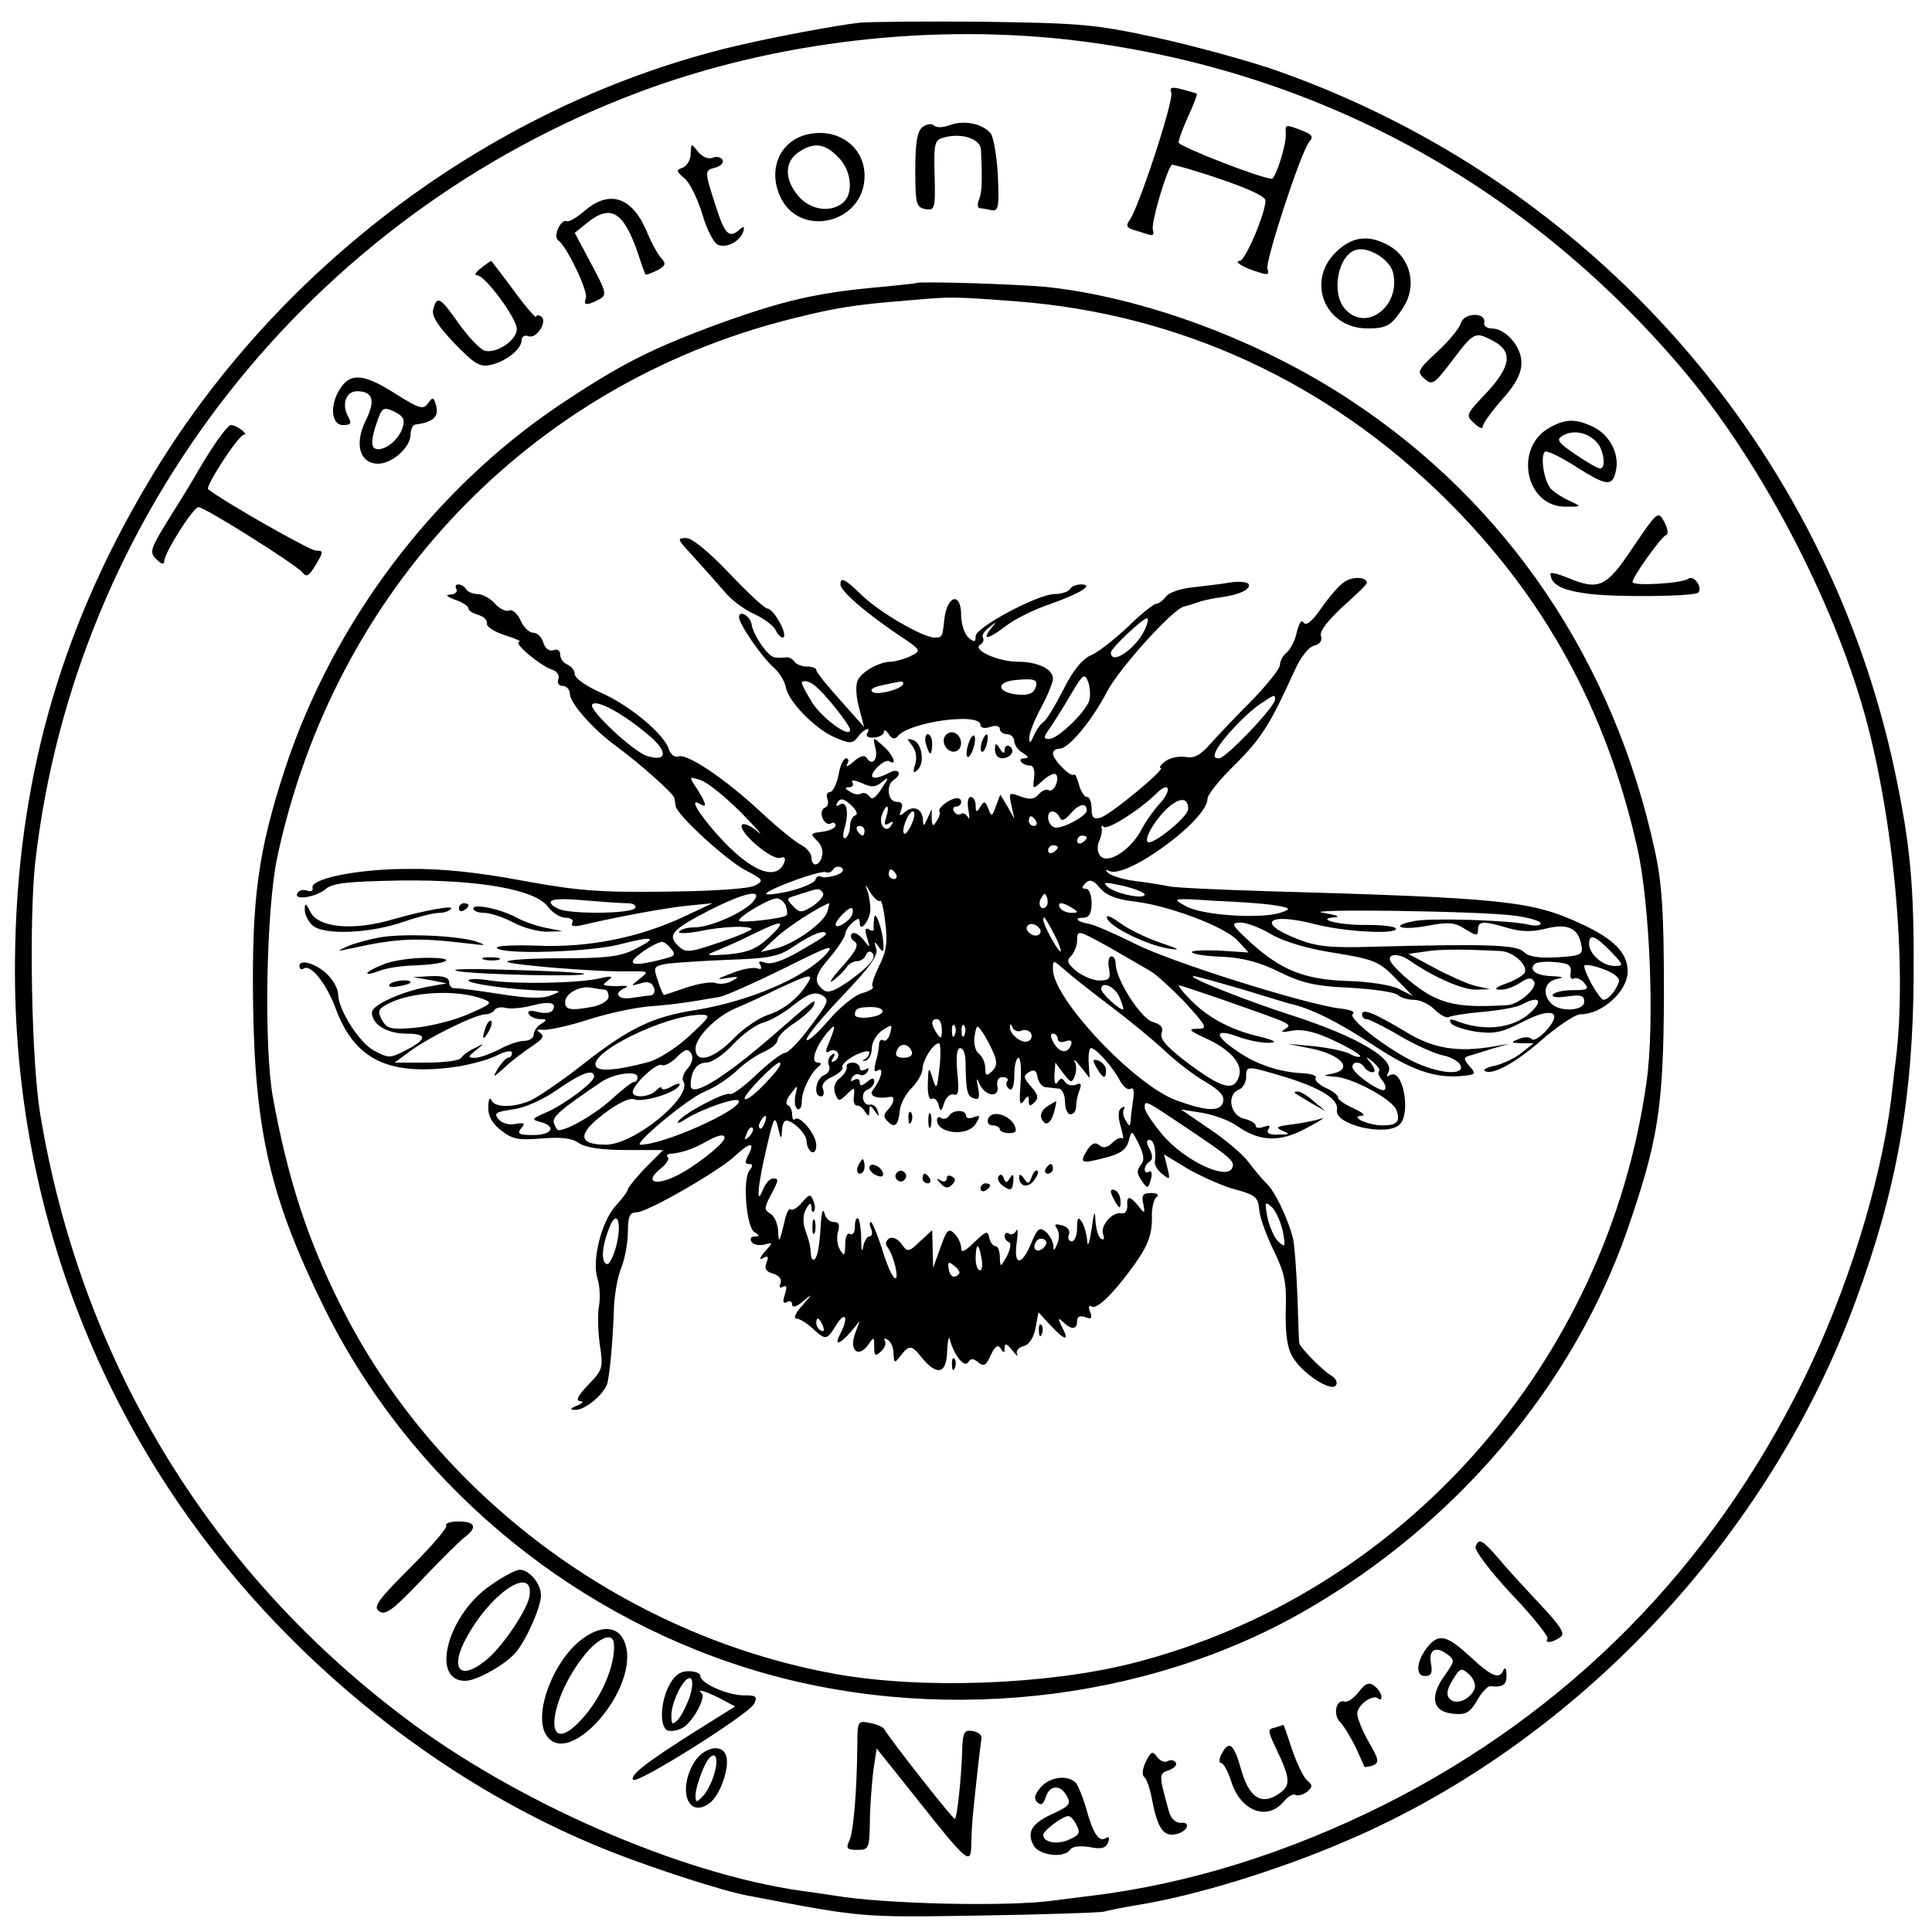 <?xml version="1.0" standalone="no"?>
<!DOCTYPE svg PUBLIC "-//W3C//DTD SVG 20010904//EN"
 "http://www.w3.org/TR/2001/REC-SVG-20010904/DTD/svg10.dtd">
<svg version="1.0" xmlns="http://www.w3.org/2000/svg"
 width="400pt" height="400pt" viewBox="0 0 400 400"
 preserveAspectRatio="xMidYMid meet">
<g transform="translate(0,400) scale(0.1,-0.1)"
fill="#000000" stroke="none">
<path d="M1780 3953 c-47 -5 -180 -30 -260 -49 -495 -118 -948 -454 -1214
-904 -184 -310 -272 -625 -275 -990 -5 -529 197 -1027 569 -1400 194 -195 424
-349 668 -445 90 -35 231 -81 282 -90 235 -45 230 -45 475 -41 132 2 249 6
260 8 11 3 40 9 65 13 122 19 298 73 443 136 471 203 868 624 1048 1113 86
232 120 423 121 679 1 185 -7 267 -38 416 -142 675 -628 1226 -1284 1456 -58
20 -168 50 -245 67 -129 28 -158 30 -360 33 -121 1 -236 0 -255 -2z m456 -38
c490 -62 919 -295 1242 -673 162 -189 315 -478 383 -722 60 -218 88 -521 64
-715 -3 -22 -7 -60 -10 -84 -22 -172 -90 -392 -180 -576 -191 -390 -486 -689
-870 -882 -201 -100 -403 -163 -605 -188 -19 -2 -55 -7 -80 -10 -93 -13 -349
-7 -450 10 -14 2 -45 7 -69 10 -252 35 -596 185 -829 363 -405 307 -666 743
-749 1247 -18 110 -23 402 -10 520 82 720 568 1339 1252 1595 281 105 609 143
911 105z"/>
<path d="M2425 3808 c6 -15 -69 -243 -87 -265 -7 -9 -5 -14 6 -18 9 -3 23 -7
32 -10 11 -4 14 -1 11 9 -5 11 27 121 39 135 1 1 46 -11 98 -29 60 -20 96 -37
96 -45 0 -27 -42 -125 -53 -125 -15 -1 9 -15 40 -24 17 -6 22 -4 17 7 -5 15
69 242 87 264 9 10 5 15 -16 23 -34 13 -34 13 -33 -7 2 -21 -21 -93 -29 -93
-21 0 -193 67 -193 75 0 5 9 30 20 54 11 24 19 45 18 47 -2 1 -15 5 -31 9 -21
6 -26 4 -22 -7z"/>
<path d="M1910 3737 c-11 -9 -15 -32 -15 -89 0 -70 2 -77 21 -81 19 -3 21 0
19 70 -2 69 0 74 22 79 36 9 73 -4 74 -26 3 -65 2 -89 -4 -103 -4 -10 -3 -17
1 -18 4 0 15 -2 24 -4 15 -3 17 5 14 71 -2 40 -9 80 -15 88 -17 20 -55 28 -84
17 -14 -5 -28 -6 -33 -1 -5 5 -16 3 -24 -3z"/>
<path d="M1665 3720 c-51 -16 -74 -70 -51 -124 38 -91 176 -60 176 40 0 63
-60 103 -125 84z m70 -45 c28 -27 33 -76 10 -95 -26 -21 -67 -15 -92 14 -29
34 -29 70 -1 90 32 22 55 20 83 -9z"/>
<path d="M1430 3682 c0 -12 -7 -25 -16 -29 -15 -5 -14 -8 3 -22 11 -9 27 -42
37 -74 9 -32 24 -61 33 -64 18 -7 45 7 52 28 3 11 1 12 -11 1 -19 -15 -28 -5
-45 48 -25 77 -25 77 -2 83 11 3 18 10 15 16 -4 6 -13 8 -22 4 -8 -3 -21 3
-29 13 -14 18 -14 18 -15 -4z"/>
<path d="M1211 3564 c-16 -14 -33 -24 -37 -22 -13 6 -30 -32 -18 -40 17 -11
62 -105 57 -119 -6 -16 2 -16 27 -3 17 9 16 14 -16 74 l-34 64 26 21 c49 39
75 23 105 -64 7 -22 14 -41 15 -43 1 -2 12 2 24 8 19 10 20 14 7 28 -7 9 -19
31 -26 48 -30 75 -77 93 -130 48z"/>
<path d="M2768 3480 c-65 -60 -26 -159 62 -160 40 0 50 5 73 40 33 47 18 109
-32 134 -39 20 -71 16 -103 -14z m116 -44 c17 -69 -55 -125 -99 -76 -30 33
-15 114 24 123 26 6 68 -20 75 -47z"/>
<path d="M996 3445 c-11 -8 -15 -15 -8 -15 16 0 82 -89 82 -111 0 -24 -43 -52
-67 -45 -10 4 -34 29 -53 56 -39 55 -45 59 -53 30 -4 -14 9 -34 44 -71 43 -44
53 -50 77 -44 32 8 62 33 62 51 0 7 6 11 14 8 17 -7 41 32 26 41 -5 3 -10 3
-10 -1 0 -4 -21 20 -46 54 -25 34 -47 62 -47 62 -1 0 -11 -7 -21 -15z"/>
<path d="M1897 3414 c-1 -1 -33 -4 -72 -8 -137 -12 -208 -29 -355 -83 -127
-48 -188 -79 -311 -161 -262 -176 -469 -450 -569 -754 -56 -171 -69 -269 -66
-488 4 -264 36 -401 146 -625 174 -355 497 -630 878 -749 381 -119 822 -73
1157 121 310 179 550 462 663 783 65 188 76 255 77 490 0 174 -4 231 -19 300
-85 391 -305 717 -628 930 -188 125 -431 215 -633 236 -63 6 -263 12 -268 8z
m208 -38 c337 -26 643 -167 888 -409 205 -203 333 -437 397 -723 26 -116 36
-364 19 -484 -82 -583 -506 -1062 -1066 -1204 -176 -44 -433 -54 -612 -22
-439 79 -831 371 -1027 766 -69 138 -108 260 -139 428 -19 105 -14 389 9 497
118 553 523 978 1061 1114 95 24 132 30 245 39 88 8 94 8 225 -2z"/>
<path d="M1428 2856 c37 -41 45 -50 73 -82 13 -16 41 -37 62 -46 21 -10 40
-25 43 -33 4 -8 10 -15 15 -15 5 0 3 14 -6 30 -9 17 -20 30 -26 30 -6 0 -41
33 -79 73 -42 44 -77 73 -89 73 -19 0 -19 -2 7 -30z"/>
<path d="M2783 2795 c-11 -7 -32 -32 -48 -55 -18 -26 -31 -37 -36 -29 -4 7 -9
0 -14 -19 -3 -17 -13 -36 -21 -43 -8 -6 -14 -18 -14 -26 0 -7 -26 -40 -57 -72
-32 -32 -71 -73 -86 -90 -22 -25 -35 -32 -53 -28 -13 2 -32 -2 -41 -9 -10 -7
-14 -14 -10 -14 13 0 -105 -98 -125 -103 -14 -4 -18 1 -18 19 0 13 -4 24 -10
24 -5 0 -12 11 -16 25 -4 14 -8 24 -11 21 -6 -6 -43 31 -43 44 0 6 6 10 14 10
19 0 68 60 98 118 25 48 136 171 159 176 8 2 21 6 29 9 8 3 29 8 45 10 40 5
66 17 60 28 -3 4 -20 6 -38 3 -17 -3 -52 -7 -77 -10 -25 -2 -50 -11 -56 -19
-6 -8 -15 -15 -20 -15 -5 0 -32 -21 -59 -48 -28 -26 -62 -53 -77 -59 -18 -8
-38 -33 -57 -72 -17 -33 -35 -63 -41 -66 -6 -4 -15 -17 -20 -29 -6 -14 -9 -16
-9 -5 -1 9 10 37 24 63 14 26 25 53 25 61 0 20 -32 35 -73 35 -40 0 -94 24
-78 35 6 3 9 10 6 15 -3 4 3 14 13 21 15 13 16 12 3 -3 -19 -25 -5 -22 33 7
18 14 59 34 92 45 62 22 90 40 62 40 -9 0 -20 -4 -23 -10 -3 -5 -18 -10 -32
-10 -34 0 -163 -69 -163 -87 0 -13 -3 -13 -15 -3 -8 7 -15 28 -15 46 0 50 -30
42 -35 -10 -4 -35 -4 -36 -20 -36 -24 0 -114 52 -151 88 -35 34 -44 38 -44 22
0 -13 49 -56 115 -101 54 -36 54 -36 29 -48 -14 -6 -31 -11 -39 -11 -26 0 -65
-23 -70 -41 -4 -10 -2 -35 4 -56 l10 -38 -49 55 c-27 30 -50 58 -50 63 0 4 -9
7 -19 7 -11 0 -23 5 -26 10 -4 6 -12 10 -18 9 -7 -1 -17 -1 -23 0 -14 1 -45
47 -48 69 -3 17 -26 30 -26 14 0 -14 49 -85 73 -105 11 -10 22 -28 24 -40 5
-29 60 -86 102 -104 31 -13 36 -13 47 1 12 17 29 23 19 7 -3 -6 4 -9 15 -8 11
1 20 6 20 12 0 5 5 3 10 -5 6 -10 13 -11 18 -5 22 30 172 51 172 24 0 -6 9 -8
20 -4 11 4 20 2 20 -4 0 -6 7 -11 15 -11 8 0 15 -7 15 -15 0 -7 8 -19 18 -24
12 -8 13 -10 3 -11 -17 0 -5 -15 12 -15 7 0 10 -11 8 -25 -3 -25 -3 -25 18 -6
12 11 24 16 27 13 9 -9 -4 -39 -15 -33 -5 3 -14 -1 -21 -9 -9 -10 -18 -11 -37
-4 -24 9 -25 8 -19 -18 l6 -28 -14 25 -15 25 -9 -24 c-8 -22 -9 -23 -16 -5 -6
16 -9 16 -16 4 -8 -13 -10 -12 -10 3 0 9 -5 17 -10 17 -6 0 -8 -12 -5 -27 3
-16 2 -22 -1 -15 -3 6 -10 10 -14 7 -5 -3 -11 -1 -15 5 -3 5 -1 10 4 10 6 0
11 4 11 10 0 5 -5 9 -12 7 -16 -3 -37 -21 -33 -27 2 -3 0 -12 -6 -20 -7 -12
-9 -11 -10 5 l0 20 -9 -20 c-7 -16 -9 -17 -9 -3 -1 23 -19 32 -37 17 -12 -10
-13 -9 -8 5 4 11 1 16 -10 16 -18 0 -22 35 -6 45 19 12 11 26 -9 15 -33 -17
-46 -12 -26 10 10 11 22 17 26 14 18 -11 8 14 -13 32 -21 19 -21 19 -16 -3 7
-25 -6 -40 -17 -23 -5 8 -14 5 -28 -7 -11 -10 -17 -12 -13 -5 4 6 3 12 -2 12
-6 0 -13 -16 -16 -35 -4 -19 -12 -35 -18 -35 -5 0 -8 -6 -5 -14 3 -8 1 -16 -5
-18 -7 -3 -9 -12 -5 -22 4 -9 11 -14 17 -11 5 3 10 2 10 -4 0 -5 -12 -11 -27
-13 -25 -3 -26 -4 -12 -18 9 -8 14 -22 11 -32 -5 -22 -22 -24 -22 -3 0 8 -10
20 -22 26 -13 7 -50 37 -83 68 -74 69 -152 121 -170 115 -7 -3 -16 3 -20 14
-9 32 -82 92 -141 118 -30 13 -54 30 -54 38 0 8 -7 16 -15 20 -8 3 -15 12 -15
20 0 9 -6 13 -14 10 -9 -3 -17 3 -21 15 -3 12 -13 21 -21 21 -8 0 -20 11 -26
25 -6 14 -17 24 -24 21 -7 -3 -20 4 -30 15 -9 10 -25 19 -35 19 -10 0 -21 5
-24 10 -3 6 -11 10 -16 10 -6 0 -7 -4 -4 -10 3 -5 -2 -10 -12 -11 -12 0 -9 -4
10 -11 15 -5 27 -13 27 -18 0 -4 9 -10 20 -13 11 -3 19 -11 18 -17 -2 -7 15
-18 37 -25 22 -7 36 -13 30 -14 -14 -1 43 -49 67 -57 11 -3 17 -12 14 -20 -3
-8 1 -14 9 -14 8 0 15 -8 15 -17 0 -19 50 -75 96 -108 45 -33 119 -98 120
-107 1 -4 2 -12 3 -17 2 -18 106 -113 145 -133 36 -19 38 -21 20 -31 -11 -7
-86 -12 -184 -13 -139 -2 -186 2 -300 23 -90 17 -168 25 -235 24 -104 0 -202
-20 -198 -39 2 -6 -3 -9 -11 -6 -8 3 -17 1 -20 -5 -10 -16 37 -9 58 8 14 13
47 16 155 18 164 2 281 -19 306 -55 9 -12 25 -22 36 -22 11 0 17 -5 14 -10 -4
-7 2 -9 17 -6 81 19 180 37 223 41 l50 5 -55 -26 c-95 -45 -199 -66 -305 -62
-52 2 -91 0 -86 -5 14 -14 194 -8 255 8 70 18 81 15 29 -11 -30 -15 -61 -18
-150 -18 -62 0 -113 -3 -113 -7 0 -6 186 -22 255 -20 38 0 39 0 20 -15 -20
-16 -20 -16 1 -10 15 5 24 2 28 -9 3 -8 0 -15 -7 -16 -7 0 -24 -3 -39 -5 -28
-5 -39 10 -15 20 8 4 7 5 -3 5 -8 -1 -22 -1 -30 0 -13 1 -13 2 0 12 11 8 6 9
-20 3 -49 -10 -171 -12 -225 -4 -25 4 -45 4 -45 0 0 -7 95 -20 159 -21 34 0
35 -1 11 -10 -17 -7 -49 -6 -105 3 -44 7 -86 12 -92 12 -7 -1 -13 4 -13 12 0
10 -12 14 -37 13 l-38 -2 35 -6 35 -7 -40 -7 c-56 -11 -115 -38 -115 -53 0
-25 31 -44 71 -44 45 0 44 -12 -4 -36 -29 -15 -33 -15 -63 1 -30 16 -74 85
-74 117 0 9 -8 25 -18 36 -20 24 -62 39 -62 22 0 -6 4 -9 9 -5 15 9 47 -32 66
-83 40 -108 112 -141 254 -120 29 5 66 15 82 24 17 8 29 10 29 4 0 -5 -3 -10
-8 -10 -4 0 -13 -10 -21 -22 -12 -21 -11 -20 15 3 16 15 42 34 57 44 21 14 25
20 15 27 -9 6 -7 7 7 6 11 -1 52 8 90 20 39 13 95 25 125 28 50 4 75 7 150 20
14 3 74 30 135 60 92 46 105 51 85 28 -46 -49 -159 -97 -269 -115 -90 -14
-138 -37 -236 -114 -46 -36 -95 -69 -110 -75 -36 -14 -72 -13 -78 3 -3 6 -6 0
-6 -15 -1 -18 8 -34 26 -48 24 -19 37 -21 85 -17 40 3 62 1 77 -10 14 -9 47
-14 97 -14 l77 0 -37 -37 c-20 -21 -36 -41 -36 -44 0 -4 -11 -19 -24 -33 -31
-33 -51 -115 -39 -152 5 -16 6 -41 3 -58 -3 -16 -2 -52 2 -80 7 -47 6 -51 -24
-82 -21 -22 -27 -33 -17 -34 8 0 6 -4 -6 -9 -15 -6 -16 -9 -4 -9 20 -1 62 34
67 57 5 24 11 88 13 152 1 30 8 69 16 87 7 18 13 51 13 73 0 32 4 40 18 40 22
0 168 84 203 116 31 29 43 31 29 4 -8 -15 -8 -20 1 -20 8 0 8 -4 1 -13 -15
-17 -7 -118 10 -128 11 -7 11 -9 0 -9 -7 0 -10 -5 -6 -11 3 -6 15 -8 26 -6 19
5 19 5 1 -15 -10 -12 -12 -18 -4 -13 11 6 13 4 8 -9 -5 -13 -1 -19 14 -23 12
-4 18 -11 15 -20 -4 -8 -1 -11 5 -7 8 4 9 -1 4 -16 -5 -15 -4 -20 4 -16 6 4
11 2 11 -5 0 -7 9 -5 23 7 20 17 20 16 -2 -9 -14 -15 -19 -27 -12 -27 6 0 21
-9 33 -20 28 -26 30 -25 50 8 19 29 25 14 8 -19 -14 -26 -3 -24 21 3 l19 23
-10 -27 c-12 -34 7 -50 27 -23 12 18 13 18 13 -3 0 -19 2 -21 14 -10 8 7 11
17 8 22 -3 5 0 6 6 2 7 -4 12 -17 12 -29 1 -19 2 -20 13 -6 19 25 24 25 44 0
33 -41 53 -36 54 12 1 23 4 33 6 22 9 -32 30 -58 38 -45 5 8 10 8 21 -1 11 -9
16 -6 25 15 9 19 15 23 21 14 6 -10 8 -10 8 1 0 11 4 10 16 -5 8 -10 13 -14
10 -8 -3 7 2 14 13 17 11 2 21 17 25 37 l6 33 25 -27 c30 -32 40 -34 24 -4 -9
19 -9 21 2 11 17 -17 29 -16 29 2 0 9 6 12 17 8 13 -5 15 -2 10 11 -4 10 -3
15 3 11 10 -6 39 20 80 75 36 48 45 71 45 110 -1 19 4 38 10 42 5 4 1 8 -12 8
-17 0 -20 -5 -16 -22 4 -21 3 -22 -10 -5 -18 22 -25 22 -23 0 0 -10 -5 -17
-12 -15 -19 4 -45 -26 -38 -44 3 -8 2 -12 -4 -9 -6 3 -11 21 -12 38 -1 24 -3
19 -8 -18 -4 -27 -8 -39 -9 -25 -1 14 -6 32 -11 40 -8 12 -10 9 -10 -12 0 -16
-5 -28 -11 -28 -6 0 -9 6 -6 14 3 8 -2 16 -14 19 -15 4 -17 2 -11 -6 5 -7 6
-21 1 -32 -6 -15 -8 -16 -8 -4 -1 9 -8 22 -16 29 -13 10 -17 7 -30 -24 -20
-48 -37 -47 -30 2 3 20 2 31 -1 24 -3 -6 -10 -10 -15 -6 -5 3 -9 1 -9 -5 0 -5
4 -11 9 -13 5 -1 3 -14 -4 -28 -14 -25 -14 -25 -15 -2 0 12 -4 22 -9 22 -5 0
-11 8 -13 18 -3 15 -7 13 -31 -10 -19 -19 -27 -23 -27 -12 0 9 -6 22 -14 30
-12 12 -16 8 -29 -29 l-15 -42 -1 39 -1 39 -25 -23 c-24 -23 -26 -23 -39 -5
-7 10 -18 15 -25 11 -7 -5 -9 -12 -3 -19 13 -17 25 -70 14 -63 -5 3 -17 30
-26 61 -10 30 -20 55 -23 55 -3 0 -3 -7 1 -15 3 -8 1 -15 -4 -15 -5 0 -11 -10
-13 -22 -2 -13 -4 -6 -4 15 0 20 -3 40 -6 44 -4 3 -7 -4 -7 -16 0 -12 -4 -19
-10 -16 -6 4 -10 -6 -10 -22 -1 -24 -2 -25 -11 -10 -6 9 -7 26 -4 37 4 14 2
20 -9 20 -8 0 -17 8 -19 18 -3 10 -5 5 -7 -13 -3 -55 -7 -75 -13 -82 -4 -3 -8
1 -8 10 -2 21 -3 26 -13 54 -4 13 -3 31 3 40 7 13 10 14 11 4 0 -8 2 -12 5 -9
3 3 3 13 -1 22 -6 15 -8 14 -24 -4 -9 -11 -20 -17 -23 -14 -3 4 -9 -7 -12 -22
-11 -46 -13 -51 -14 -22 -1 15 -8 31 -16 35 -13 8 -13 12 0 37 18 34 18 36 5
36 -6 0 -15 -10 -20 -22 -15 -39 -12 5 7 85 15 65 17 69 24 42 5 -24 7 -25 8
-7 0 12 4 22 9 22 15 -1 42 -28 42 -43 0 -9 5 -19 10 -22 6 -3 10 3 10 14 0
22 -34 63 -44 54 -3 -4 -6 1 -6 10 0 8 -4 17 -9 19 -5 2 -3 12 6 23 15 20 15
20 10 -2 -3 -13 -1 -26 4 -29 5 -3 9 4 9 16 0 22 19 60 35 72 6 5 6 8 -2 8
-15 0 -6 30 18 60 21 25 21 19 1 -29 -3 -9 -1 -12 6 -7 6 3 13 2 16 -3 4 -5 1
-13 -5 -17 -8 -5 -9 -3 -4 6 5 8 4 11 -3 6 -6 -4 -9 -13 -6 -21 4 -8 -1 -18
-10 -21 -17 -7 -23 -44 -6 -44 5 0 7 7 4 15 -4 9 3 19 20 26 14 7 23 16 20 20
-2 4 9 15 26 24 16 8 30 11 30 6 0 -5 -5 -12 -10 -14 -6 -3 -5 -4 2 -3 7 2 13
13 13 26 0 12 10 29 22 37 20 13 21 13 16 -6 -3 -11 -9 -18 -14 -15 -5 3 -9
-1 -9 -8 0 -7 -3 -24 -7 -37 -4 -17 -3 -22 5 -17 13 8 6 -20 -11 -41 -9 -12 8
-19 36 -14 11 2 8 -14 -5 -27 -9 -9 -9 -15 0 -24 15 -15 22 -7 25 23 1 13 12
34 25 47 12 12 22 30 22 40 1 18 22 52 34 52 3 0 4 -19 2 -42 -6 -56 -7 -57
-16 -28 -7 22 -8 21 -9 -13 -1 -21 3 -36 8 -32 5 3 12 -3 14 -12 4 -16 6 -15
12 4 4 12 13 19 20 17 9 -4 11 7 7 45 -3 33 -1 51 6 51 6 0 11 -12 11 -27 1
-63 3 -72 17 -77 11 -4 13 1 9 22 -4 20 -3 22 3 8 11 -26 42 -30 37 -5 -2 12
2 19 11 19 8 0 13 -4 9 -9 -3 -5 -1 -12 5 -16 6 -4 10 8 10 29 0 20 4 36 9 36
4 0 6 -24 4 -52 -3 -39 -2 -49 6 -38 9 13 11 13 11 0 0 -11 3 -11 12 -2 9 9 7
16 -7 32 -16 18 -17 23 -5 30 11 7 16 4 18 -10 2 -11 10 -21 18 -21 8 -1 20
-2 27 -3 6 -1 12 -13 12 -27 0 -14 5 -26 11 -26 7 0 12 7 12 16 0 9 3 24 7 34
5 13 3 16 -8 11 -8 -3 -18 0 -22 6 -6 9 -9 9 -15 0 -5 -8 -7 -3 -7 13 l2 27
17 -23 c15 -19 17 -20 23 -5 4 9 4 23 0 30 -4 7 2 3 12 -10 l19 -24 -2 31 c-1
17 1 31 5 31 10 0 46 -40 60 -68 7 -12 16 -20 22 -16 6 3 8 -5 5 -23 -2 -15
-5 -35 -5 -43 -1 -13 -3 -13 -10 0 -6 8 -7 18 -4 24 3 5 1 6 -5 2 -7 -4 -8
-17 -2 -37 5 -18 7 -29 4 -26 -4 3 -13 -1 -21 -9 -10 -10 -19 -12 -27 -5 -8 7
-16 4 -25 -10 -17 -28 -13 -29 37 -16 32 8 44 17 49 35 6 23 6 23 21 -7 11
-23 12 -34 3 -44 -8 -10 -7 -18 3 -32 12 -17 13 -17 19 4 3 11 1 19 -4 15 -5
-3 -9 -1 -9 5 0 5 5 13 10 16 7 4 7 13 0 26 -7 13 -7 19 0 19 9 0 14 -20 11
-46 -1 -6 6 -18 16 -25 15 -13 16 -11 10 13 l-7 28 51 -31 c29 -16 73 -36 98
-42 40 -11 46 -16 48 -41 1 -16 15 -54 30 -85 23 -47 27 -67 25 -125 -1 -47 3
-77 14 -95 20 -35 81 -74 90 -59 4 6 -1 15 -10 20 -17 10 -66 59 -66 68 -1 3
-2 48 -4 100 -2 52 -6 104 -9 116 -10 40 -38 99 -55 114 -9 9 -26 29 -37 44
-11 15 -47 46 -80 68 l-60 41 44 -7 c24 -4 57 -16 72 -27 47 -33 89 -35 145
-4 27 14 40 23 29 19 -11 -4 -38 -9 -60 -12 -32 -4 -36 -6 -20 -13 17 -7 16
-8 -8 -8 -19 -1 -26 3 -21 11 5 8 2 9 -9 5 -10 -3 -17 -3 -17 2 0 5 -11 12
-25 15 -28 7 -36 50 -10 60 8 3 15 15 15 26 0 24 0 24 78 1 78 -24 114 -47
110 -69 -6 -31 104 -56 130 -30 24 24 6 118 -20 102 -7 -4 -8 -3 -4 5 17 27
-62 74 -194 117 -100 32 -225 82 -209 83 3 1 48 -12 100 -27 52 -16 96 -29 99
-30 43 -9 101 -38 175 -87 76 -50 124 -67 178 -63 33 3 34 4 20 20 -13 15 -13
18 -2 22 8 2 30 9 49 15 l35 10 -35 -6 c-73 -12 -123 -4 -180 31 -65 39 -90
49 -90 36 0 -6 4 -10 9 -10 5 0 36 -15 68 -34 32 -19 72 -37 90 -41 17 -3 34
-13 37 -21 8 -20 -39 -18 -91 5 -59 27 -145 94 -132 102 6 4 -6 9 -27 11 -72
9 -353 97 -426 135 -40 20 -82 38 -92 40 -26 4 -34 13 -13 13 12 0 17 9 17 30
0 17 -5 30 -12 30 -9 0 -9 3 0 12 8 8 16 6 29 -10 12 -15 34 -24 68 -28 73 -8
190 -52 217 -81 l23 -25 -62 4 c-34 1 -59 0 -55 -4 4 -4 33 -8 65 -9 39 -2 75
-11 115 -31 47 -23 75 -30 147 -33 49 -3 93 -9 99 -15 5 -5 20 -10 33 -10 13
0 32 -9 43 -20 12 -12 25 -18 29 -16 5 3 36 8 70 11 34 3 70 9 81 15 32 17 45
12 25 -10 -34 -38 -98 -48 -159 -24 -13 5 -17 4 -12 -4 3 -6 27 -14 52 -18 37
-5 53 -2 96 20 61 32 86 22 48 -19 -13 -14 -26 -21 -29 -16 -3 4 -15 5 -26 0
-18 -7 -18 -8 5 -9 l25 0 -25 -20 c-14 -11 -38 -22 -53 -26 -16 -3 -26 -8 -24
-10 12 -13 62 13 118 62 34 30 71 54 81 54 45 0 97 47 98 88 0 39 -28 68 -98
100 -101 47 -160 53 -652 67 -96 3 -186 7 -200 10 -14 3 -45 8 -70 11 -25 3
-49 11 -55 16 -7 7 -6 9 1 5 34 -19 204 105 204 149 0 9 26 41 58 72 54 54 72
83 122 193 12 27 29 49 40 52 13 3 18 11 15 20 -4 9 13 31 44 60 28 25 51 47
51 50 0 13 -30 14 -47 2z m-410 -92 c-14 -40 -73 -84 -73 -54 0 9 66 71 75 71
2 0 2 -8 -2 -17z m-118 -154 c-8 -24 -65 -79 -83 -79 -12 0 -12 4 2 23 8 12
28 43 43 69 25 43 29 45 36 26 4 -11 5 -29 2 -39z m-112 25 c-4 -10 -16 -14
-36 -12 -43 4 -46 26 -5 30 41 4 49 1 41 -18z m-458 8 c20 -14 75 -83 75 -93
0 -19 -61 26 -80 59 -11 18 -20 35 -20 38 0 6 14 5 25 -4z m185 3 c0 -11 -52
-25 -63 -18 -7 5 0 10 18 14 43 9 45 10 45 4z m770 -33 c0 -15 -102 -122 -116
-122 -11 0 -12 4 -5 18 14 25 62 76 91 95 28 19 30 20 30 9z m-1302 -70 c45
-36 46 -61 1 -47 -29 10 -120 95 -113 106 7 12 59 -15 112 -59z m197 -165 c33
-34 48 -51 34 -39 -15 13 -30 19 -33 14 -8 -14 63 -75 80 -68 8 3 11 0 8 -9
-16 -41 -70 -20 -138 56 -42 47 -60 79 -36 64 15 -9 12 2 -7 32 -17 25 -17 26
7 18 14 -4 52 -35 85 -68z m291 64 c15 12 15 10 -1 -14 -12 -19 -20 -24 -25
-16 -4 6 -12 9 -17 6 -5 -3 -15 -2 -23 4 -11 6 -12 9 -2 9 7 0 10 5 7 10 -4 6
4 5 19 -1 20 -10 29 -9 42 2z m574 -46 c-11 -12 -29 -37 -38 -55 -22 -40 -67
-69 -83 -53 -7 7 -8 19 -4 30 5 10 7 23 6 28 -2 6 1 7 4 3 8 -7 75 35 110 70
27 26 32 6 5 -23z m-629 -23 c-6 -2 -11 -12 -11 -22 0 -10 -4 -21 -9 -25 -6
-3 -7 6 -2 22 9 33 4 56 -11 47 -7 -5 -8 -2 -4 5 6 9 13 8 28 -6 11 -10 15
-19 9 -21z m689 13 c0 -16 -75 -77 -84 -68 -8 8 20 53 47 75 23 18 37 15 37
-7z m-210 -3 c0 -12 -54 -40 -67 -35 -15 5 -18 33 -4 33 5 0 12 -6 15 -12 3
-9 10 -7 23 8 17 20 33 23 33 6z m-415 -13 c-5 -16 -4 -19 5 -14 9 6 11 4 5
-4 -10 -18 -27 2 -19 22 9 25 17 21 9 -4z m53 -14 c-6 -14 -13 -23 -16 -21 -7
7 9 46 18 46 5 0 4 -11 -2 -25z m257 5 c3 -5 1 -10 -4 -10 -6 0 -11 5 -11 10
0 6 2 10 4 10 3 0 8 -4 11 -10z m-355 -20 c0 -5 -2 -10 -4 -10 -3 0 -8 5 -11
10 -3 6 -1 10 4 10 6 0 11 -4 11 -10z m460 -14 c0 -3 -4 -8 -10 -11 -5 -3 -10
-1 -10 4 0 6 5 11 10 11 6 0 10 -2 10 -4z m-60 -20 c0 -3 -4 -8 -10 -11 -5 -3
-10 -1 -10 4 0 6 5 11 10 11 6 0 10 -2 10 -4z m-459 -58 c-13 -4 -27 -6 -31
-3 -5 3 -10 0 -12 -7 -2 -6 -28 -17 -57 -24 -29 -6 -49 -8 -44 -3 13 12 115
49 124 43 4 -2 10 0 14 6 4 6 11 7 17 4 7 -5 3 -11 -11 -16z m124 2 c3 -5 1
-10 -4 -10 -6 0 -11 5 -11 10 0 6 2 10 4 10 3 0 8 -4 11 -10z m515 -42 c0 -11
-63 2 -78 17 -10 9 -3 9 33 1 25 -6 45 -14 45 -18z m-548 -13 c3 3 8 -18 11
-46 5 -40 2 -60 -13 -89 -10 -21 -17 -40 -13 -43 3 -3 -7 -9 -21 -13 -15 -3
-47 -29 -71 -57 -25 -29 -45 -46 -45 -39 0 7 34 48 75 91 56 59 74 83 69 97
-5 16 -4 16 5 4 9 -13 11 -12 10 5 -1 29 -17 73 -19 55 -1 -8 -2 -19 -1 -23 1
-5 -4 -5 -10 -1 -8 4 -9 -1 -4 -17 7 -23 7 -23 -8 -4 -9 11 -19 16 -23 12 -5
-4 -2 -12 5 -16 10 -7 4 -19 -25 -52 -22 -24 -30 -37 -19 -29 11 8 24 21 28
28 4 6 14 12 22 12 7 0 15 6 18 13 2 6 8 9 12 5 11 -10 -2 -26 -47 -59 -32
-22 -44 -26 -54 -18 -21 17 -17 31 16 69 16 19 29 40 30 46 0 6 7 17 15 24 12
10 15 10 15 -1 0 -21 21 5 22 27 0 10 -2 28 -6 39 -6 16 -4 15 6 -3 8 -12 17
-20 20 -17z m-118 16 c3 -5 -6 -16 -20 -26 -24 -15 -28 -16 -42 -1 -13 13 -13
16 -1 20 8 2 21 7 29 9 23 8 28 8 34 -2z m-145 -18 c-19 -22 -88 -53 -121 -53
-15 0 -29 -4 -32 -9 -3 -4 16 -4 42 1 48 10 101 12 108 5 2 -2 -27 -15 -66
-28 -64 -22 -71 -22 -86 -7 -23 22 -13 33 64 73 75 38 114 46 91 18z m607 -10
c-10 -10 -19 5 -10 18 6 11 8 11 12 0 2 -7 1 -15 -2 -18z m-868 7 c13 0 20 -4
17 -10 -7 -11 -116 -13 -152 -4 -13 4 -23 11 -23 16 0 7 25 8 68 4 37 -3 77
-6 90 -6z m329 -5 c3 -9 4 -18 1 -20 -6 -7 -98 -17 -98 -11 0 9 63 46 78 46 7
0 15 -7 19 -15z m1003 2 c43 -6 46 -9 20 -17 -43 -13 -162 -5 -195 14 -30 16
-29 17 60 11 50 -2 101 -6 115 -8z m-917 -14 c-6 -23 -69 -68 -108 -77 l-30
-7 31 29 c23 22 91 66 111 72 0 0 -1 -8 -4 -17z m507 7 c13 -8 13 -10 -2 -10
-9 0 -20 5 -23 10 -8 13 5 13 25 0z m-456 -14 c-5 -14 -34 -31 -34 -20 0 8 24
33 32 34 4 0 5 -6 2 -14z m1374 -2 c28 -4 52 -11 52 -16 0 -4 -12 -6 -27 -2
-40 9 -203 14 -235 7 -53 -10 -28 -20 26 -10 46 9 59 7 80 -7 23 -14 26 -14
26 -1 0 18 10 19 61 4 27 -8 49 -9 78 -2 46 12 69 2 75 -34 4 -19 0 -22 -50
-25 -38 -2 -59 1 -69 11 -15 15 -72 17 -310 11 -90 -3 -119 0 -159 16 -88 34
-60 56 39 30 59 -15 165 -21 165 -9 0 5 -27 8 -60 8 -58 -1 -110 13 -65 16 11
1 0 5 -25 9 -59 9 329 4 398 -6z m-954 -41 c9 -18 14 -33 12 -33 -6 0 -36 55
-36 66 0 11 5 3 24 -33z m-592 -4 c-26 -24 -44 -31 -85 -35 -45 -3 -48 -2 -25
7 15 6 49 21 75 34 65 32 74 31 35 -6z m562 16 c2 -6 -2 -12 -10 -12 -7 0 -15
6 -18 12 -2 6 2 12 10 12 7 0 15 -6 18 -12z m479 -10 c27 -15 76 -30 131 -38
80 -13 92 -18 125 -52 l36 -37 -30 15 c-16 8 -64 15 -105 16 -89 3 -137 22
-200 79 -40 37 -43 41 -22 42 13 0 42 -11 65 -25z m-923 1 c0 -3 -24 -18 -54
-35 -34 -20 -60 -29 -72 -24 -12 4 -15 3 -10 -5 4 -7 2 -10 -6 -7 -8 3 -31 -1
-53 -10 -32 -12 -34 -14 -10 -10 24 4 27 3 12 -5 -9 -6 -26 -9 -36 -5 -10 3
-37 -2 -61 -10 -23 -8 -44 -15 -45 -15 -2 0 -8 13 -13 30 -10 28 -9 30 21 35
18 2 76 6 129 8 85 3 102 7 135 30 34 23 63 34 63 23z m588 -28 c31 -18 69
-40 83 -48 14 -8 47 -39 74 -67 44 -49 46 -53 24 -53 -20 0 -17 -4 16 -19 53
-24 79 -54 70 -80 -10 -31 -34 -25 -103 26 -45 34 -61 51 -57 64 4 12 -1 18
-18 23 -24 6 -77 88 -77 120 0 9 -4 16 -9 16 -5 0 -8 -11 -5 -25 4 -21 1 -25
-20 -25 -13 0 -34 9 -47 19 -19 16 -22 22 -11 32 6 7 12 21 12 31 0 24 1 23
68 -14z m1037 -8 c27 -28 27 -30 8 -30 -25 0 -53 25 -53 46 0 22 13 17 45 -16z
m-1946 6 c10 -11 8 -15 -6 -19 -52 -14 -73 -16 -73 -8 0 9 46 40 61 41 4 0 12
-6 18 -14z m1718 -5 c25 -1 56 -28 50 -44 -2 -6 -19 -16 -38 -23 -23 -8 -27
-13 -14 -13 11 -1 30 6 42 14 16 11 24 12 29 3 8 -13 -30 -47 -55 -49 -112 -7
-149 3 -215 61 -26 24 -34 35 -25 41 8 4 24 0 38 -10 49 -34 110 -61 138 -60
l28 1 -31 7 c-16 4 -54 21 -84 37 l-54 29 35 5 c30 5 76 5 156 1z m-812 -111
c39 -29 90 -71 115 -94 25 -24 63 -53 86 -66 30 -18 40 -29 36 -42 -5 -20 -34
-19 -97 4 -88 33 -255 211 -255 271 0 20 0 20 23 0 12 -11 54 -44 92 -73z
m957 66 c-2 -10 1 -15 6 -12 5 3 15 -1 22 -9 11 -13 7 -15 -23 -15 -20 0 -38
-4 -42 -9 -3 -6 9 -7 30 -4 28 4 35 2 35 -11 0 -19 -50 -22 -68 -4 -20 20 -14
46 11 51 16 3 14 5 -10 6 -32 1 -48 12 -36 25 4 4 23 6 43 4 28 -2 34 -7 32
-22z m100 -18 c-5 -17 -22 -38 -32 -38 -8 0 -40 56 -40 70 0 4 17 2 38 -6 21
-7 36 -18 34 -26z m-1678 0 c-18 -32 -50 -58 -83 -69 -20 -6 -53 -29 -73 -50
-41 -42 -78 -52 -78 -20 0 23 42 66 82 83 17 7 56 25 87 40 64 30 75 33 65 16z
m-421 -17 c4 -1 7 -7 7 -15 0 -7 -14 -16 -31 -20 -47 -9 -59 -7 -59 9 0 18 30
35 55 30 11 -2 23 -4 28 -4z m1065 -16 c6 -14 9 -25 7 -25 -9 0 -45 34 -45 42
0 18 28 6 38 -17z m217 -6 c145 -51 141 -49 125 -60 -10 -6 -6 -7 15 -3 22 4
48 -2 88 -21 32 -15 56 -30 53 -32 -2 -3 -13 0 -23 6 -11 5 -44 12 -74 15
l-54 5 50 -10 c63 -13 88 -43 43 -52 -20 -4 -20 -4 4 -6 36 -1 121 -47 129
-69 9 -24 2 -32 -29 -32 -30 0 -70 19 -42 20 8 1 0 7 -17 15 -18 8 -33 18 -33
23 0 5 -12 14 -26 20 -14 7 -23 16 -20 20 3 5 -9 9 -27 10 -47 2 -95 18 -133
44 -51 34 -51 50 -2 32 22 -8 52 -14 67 -13 17 1 8 6 -26 14 -58 14 -107 41
-142 79 -14 14 -22 26 -20 26 3 0 45 -14 94 -31z m-1536 3 c22 -8 20 -10 -30
-32 -30 -13 -79 -25 -111 -28 -49 -4 -57 -2 -67 16 -10 18 -8 23 11 33 47 26
144 31 197 11z m679 -57 c-22 -30 -46 -55 -53 -55 -6 0 -33 -20 -59 -45 -26
-25 -51 -43 -55 -40 -10 5 -97 -41 -107 -57 -4 -5 4 -3 17 6 34 21 109 47 109
36 0 -20 -156 -90 -204 -90 -17 0 98 96 133 110 20 8 49 27 65 42 15 15 41 33
57 40 16 7 29 18 29 25 0 7 16 23 35 35 19 13 37 29 40 37 6 16 1 12 -86 -64
-103 -89 -169 -129 -169 -102 0 29 12 47 33 47 11 0 36 17 56 39 20 21 48 41
62 44 14 4 43 20 63 37 30 23 42 27 57 20 17 -10 15 -14 -23 -65z m-534 33
c-3 -5 -17 -7 -31 -3 -16 4 -22 2 -18 -5 3 -5 14 -10 23 -10 15 0 15 -2 2 -10
-8 -5 -15 -15 -15 -22 0 -7 -9 -13 -20 -13 -11 0 -34 -8 -52 -18 -18 -9 -40
-17 -49 -17 -16 0 -16 2 2 16 18 15 18 15 -3 4 -12 -5 -25 -15 -28 -20 -3 -6
-36 -10 -72 -10 l-66 0 34 25 c40 29 134 75 154 75 7 0 16 4 19 9 3 5 14 7 24
4 10 -2 34 0 53 5 37 10 53 6 43 -10z m683 -3 c-4 -12 -57 -17 -57 -6 0 13 7
16 34 16 14 0 25 -4 23 -10z m-400 -50 c-27 -25 -65 -49 -85 -54 -64 -17 -102
-20 -108 -9 -17 28 142 106 216 107 23 0 21 -3 -23 -44z m523 13 c0 -19 -2
-20 -10 -8 -13 19 -13 30 0 30 6 0 10 -10 10 -22z m27 -10 c-3 -8 -6 -5 -6 6
-1 11 2 17 5 13 3 -3 4 -12 1 -19z m20 0 c-3 -8 -6 -5 -6 6 -1 11 2 17 5 13 3
-3 4 -12 1 -19z m60 -38 c8 -19 7 -28 -3 -38 -12 -11 -14 -9 -14 6 0 11 -6 25
-14 31 -7 6 -11 22 -8 37 4 23 5 23 16 7 7 -10 17 -29 23 -43z m58 46 c16 7
29 -12 15 -21 -13 -8 -40 13 -39 29 0 7 2 7 5 -1 3 -7 11 -10 19 -7z m75 -17
c0 -6 7 -8 16 -5 10 4 14 1 12 -6 -7 -20 -23 -19 -36 2 -7 12 -8 20 -2 20 5 0
10 -5 10 -11z m-302 -27 c2 -7 -5 -12 -17 -12 -14 0 -19 5 -14 15 6 17 25 15
31 -3z m-464 -34 c-9 -9 -13 -22 -9 -27 19 -32 -102 -131 -161 -131 -57 0 -59
22 -5 63 30 23 55 35 64 31 19 -7 84 13 93 28 4 6 -2 6 -15 -1 -11 -7 -21 -8
-21 -4 0 4 -5 2 -12 -5 -14 -14 -48 -16 -48 -3 0 15 50 62 60 56 5 -3 19 4 31
16 17 17 23 19 30 8 5 -8 2 -20 -7 -31z m1431 -6 c-3 -3 0 -11 7 -19 6 -7 8
-16 5 -19 -7 -8 -67 34 -67 47 0 12 17 12 25 -1 3 -5 11 -10 17 -10 6 0 5 7
-3 18 -13 15 -12 16 4 3 9 -8 15 -16 12 -19z m-1256 -9 c-29 -33 -53 -53 -57
-48 -6 5 62 75 72 75 5 0 -1 -12 -15 -27z m-369 -2 c0 -12 -63 -59 -101 -75
-28 -12 -29 -14 -10 -19 34 -9 24 -27 -15 -27 -30 0 -34 3 -25 14 9 11 7 12
-12 9 -13 -3 -29 2 -35 10 -10 12 -6 15 29 20 25 3 63 20 93 41 50 35 76 44
76 27z m90 -1 c0 -6 -3 -10 -7 -10 -5 0 -26 -17 -48 -37 -33 -30 -90 -63 -109
-63 -2 0 -6 6 -9 14 -5 13 12 28 98 86 27 18 75 24 75 10z m1135 -104 c95 -64
104 -71 95 -86 -14 -22 -96 17 -141 68 -21 25 -39 51 -39 59 0 16 0 16 85 -41z
m-872 9 c-3 -9 -8 -14 -10 -11 -3 3 -2 9 2 15 9 16 15 13 8 -4z m-32 -28 c-10
-9 -11 -8 -5 6 3 10 9 15 12 12 3 -3 0 -11 -7 -18z m-51 -3 c0 -12 -66 -63
-103 -80 -43 -20 -62 -10 -30 16 12 9 19 20 16 24 -4 3 -2 6 3 7 24 2 43 8 70
22 31 18 44 20 44 11z m1156 -194 c6 -32 5 -34 -10 -20 -8 8 -18 31 -22 50 -6
32 -5 34 10 20 8 -8 18 -31 22 -50z m-1379 -25 c-6 -25 -15 -44 -21 -42 -12 4
-10 36 5 74 15 40 27 16 16 -32z m884 -8 c-13 -13 -26 -3 -16 12 3 6 11 8 17
5 6 -4 6 -10 -1 -17z m-129 -22 c3 -14 1 -25 -3 -25 -5 0 -9 11 -9 25 0 14 2
25 4 25 2 0 6 -11 8 -25z m-46 -32 c-10 -11 -19 -7 -22 10 -2 15 0 16 12 6 8
-6 12 -14 10 -16z m-282 -109 c3 -8 2 -12 -4 -9 -6 3 -10 10 -10 16 0 14 7 11
14 -7z"/>
<path d="M1006 1875 c-9 -26 -7 -32 5 -12 6 10 9 21 6 23 -2 3 -7 -2 -11 -11z"/>
<path d="M1955 2473 c-6 -17 13 -36 27 -27 13 8 9 31 -6 37 -8 3 -17 -1 -21
-10z"/>
<path d="M1917 2460 c3 -11 7 -20 9 -20 2 0 4 9 4 20 0 11 -4 20 -9 20 -5 0
-7 -9 -4 -20z"/>
<path d="M2005 2460 c-4 -12 -5 -24 -2 -27 3 -2 8 5 12 17 4 12 5 24 2 27 -3
2 -8 -5 -12 -17z"/>
<path d="M2033 2465 c-3 -9 -3 -18 -1 -21 3 -3 8 4 11 16 6 23 -1 27 -10 5z"/>
<path d="M1888 2457 c8 -10 11 -25 7 -39 -6 -18 -4 -20 5 -12 15 15 9 56 -10
62 -13 4 -13 3 -2 -11z"/>
<path d="M2060 2448 c0 -10 6 -18 14 -18 19 0 29 17 16 25 -5 3 -10 0 -10 -7
0 -9 -3 -9 -10 2 -8 13 -10 12 -10 -2z"/>
<path d="M631 2118 c-1 -9 6 -24 15 -33 22 -22 120 -18 191 7 29 10 61 18 72
18 11 0 22 4 25 9 5 7 -56 -4 -119 -22 -84 -25 -157 -18 -173 16 -8 17 -11 18
-11 5z"/>
<path d="M950 2119 c0 -5 5 -7 10 -4 6 3 10 8 10 11 0 2 -4 4 -10 4 -5 0 -10
-5 -10 -11z"/>
<path d="M980 2119 c0 -5 10 -9 23 -9 12 0 39 -9 60 -20 20 -11 52 -19 69 -19
l33 1 -35 7 c-19 4 -46 13 -60 21 -33 18 -90 30 -90 19z"/>
<path d="M2292 2099 c5 -18 83 -56 128 -63 26 -4 22 -1 -17 12 -29 10 -67 28
-84 41 -19 14 -30 18 -27 10z"/>
<path d="M785 2059 c-22 -4 -51 -12 -65 -18 -24 -11 -24 -11 5 -5 99 22 138
23 241 11 41 -5 44 -5 19 4 -40 12 -150 17 -200 8z"/>
<path d="M793 2003 c-39 -15 -45 -27 -7 -13 14 6 44 10 67 11 72 2 100 16 32
16 -33 0 -75 -6 -92 -14z"/>
<path d="M1003 2013 c9 -2 23 -2 30 0 6 3 -1 5 -18 5 -16 0 -22 -2 -12 -5z"/>
<path d="M950 1989 c45 -7 267 -12 259 -5 -2 2 -71 6 -154 8 -87 3 -131 2
-105 -3z"/>
<path d="M806 1961 c-3 -4 6 -6 19 -3 14 2 25 6 25 8 0 8 -39 4 -44 -5z"/>
<path d="M2270 1790 c13 -23 20 -26 20 -6 0 8 -7 16 -15 20 -13 4 -14 2 -5
-14z"/>
<path d="M1753 1791 c1 -5 -5 -16 -14 -23 -11 -8 -14 -20 -10 -32 7 -17 8 -17
24 -2 16 16 17 16 15 -3 -2 -11 1 -20 6 -20 5 1 13 -5 17 -13 7 -10 9 -10 9 2
0 13 1 13 11 0 9 -13 10 -13 6 0 -2 8 -9 14 -15 13 -16 -4 -22 25 -6 31 8 3
14 11 14 17 0 8 -4 8 -15 -1 -11 -9 -15 -9 -15 -1 0 7 -5 9 -12 5 -7 -4 -8 -3
-4 5 4 6 11 9 16 6 5 -3 12 0 16 6 4 8 3 9 -4 5 -7 -4 -12 -2 -12 3 0 6 -7 11
-15 11 -8 0 -14 -4 -12 -9z"/>
<path d="M2681 1737 c2 -2 18 -11 34 -21 l30 -17 -24 20 c-13 12 -28 21 -34
21 -6 0 -8 -1 -6 -3z"/>
<path d="M2168 1709 c-9 -5 -15 -16 -12 -24 8 -19 20 -12 27 15 3 11 4 20 4
20 -1 0 -10 -5 -19 -11z"/>
<path d="M1881 1684 c0 -11 3 -14 6 -6 3 7 2 16 -1 19 -3 4 -6 -2 -5 -13z"/>
<path d="M1922 1680 c0 -14 2 -19 5 -12 2 6 2 18 0 25 -3 6 -5 1 -5 -13z"/>
<path d="M1965 1690 c-4 -6 -11 -8 -16 -5 -5 4 -9 2 -9 -4 0 -28 63 -35 80 -8
10 17 10 19 -4 14 -9 -4 -16 -2 -16 3 0 13 -27 13 -35 0z"/>
<path d="M2046 1684 c-3 -8 1 -14 9 -14 8 0 15 -4 15 -8 0 -4 9 -8 19 -8 15 0
17 4 11 17 -12 22 -47 31 -54 13z"/>
<path d="M1776 1585 c-3 -8 -1 -15 4 -15 6 0 10 7 10 15 0 8 -2 15 -4 15 -2 0
-6 -7 -10 -15z"/>
<path d="M1800 1582 c0 -5 7 -13 16 -16 10 -4 14 -1 12 6 -5 15 -28 23 -28 10z"/>
<path d="M2165 1580 c-3 -5 -1 -10 4 -10 6 0 11 5 11 10 0 6 -2 10 -4 10 -3 0
-8 -4 -11 -10z"/>
<path d="M1856 1571 c-4 -5 -2 -12 3 -15 5 -4 12 -2 15 3 4 5 2 12 -3 15 -5 4
-12 2 -15 -3z"/>
<path d="M2136 1563 c-6 -15 -8 -15 -16 -3 -6 9 -10 10 -10 3 0 -19 17 -24 30
-8 7 9 11 18 8 21 -3 3 -9 -3 -12 -13z"/>
<path d="M1910 1560 c0 -5 5 -10 11 -10 5 0 7 5 4 10 -3 6 -8 10 -11 10 -2 0
-4 -4 -4 -10z"/>
<path d="M1960 1560 c0 -6 -6 -8 -12 -4 -10 6 -10 4 0 -7 9 -9 15 -10 23 -2 8
8 8 13 0 17 -6 4 -11 2 -11 -4z"/>
<path d="M2067 1564 c-3 -5 2 -15 12 -21 14 -9 17 -7 19 11 1 15 -1 17 -7 7
-7 -11 -9 -11 -13 0 -3 8 -7 9 -11 3z"/>
<path d="M2030 1539 c0 -5 5 -7 10 -4 6 3 10 8 10 11 0 2 -4 4 -10 4 -5 0 -10
-5 -10 -11z"/>
<path d="M2300 1533 c0 -4 5 -15 10 -23 8 -13 10 -13 10 2 0 9 -4 20 -10 23
-5 3 -10 3 -10 -2z"/>
<path d="M1682 1460 c0 -14 2 -19 5 -12 2 6 2 18 0 25 -3 6 -5 1 -5 -13z"/>
<path d="M2151 1244 c0 -11 3 -14 6 -6 3 7 2 16 -1 19 -3 4 -6 -2 -5 -13z"/>
<path d="M1971 1174 c0 -11 3 -14 6 -6 3 7 2 16 -1 19 -3 4 -6 -2 -5 -13z"/>
<path d="M3025 3332 c-3 -11 -25 -38 -49 -60 -41 -38 -43 -42 -27 -56 16 -14
20 -12 55 34 48 63 49 64 86 45 43 -22 39 -53 -13 -109 -42 -44 -43 -46 -25
-62 10 -10 18 -13 18 -7 0 6 18 31 40 56 28 31 40 54 40 76 0 34 -33 71 -62
71 -10 0 -17 6 -15 12 4 22 -41 21 -48 0z"/>
<path d="M706 3198 c-24 -34 -21 -78 4 -78 17 0 19 3 10 19 -13 25 -3 51 19
51 33 0 39 -19 18 -61 -24 -49 -12 -89 26 -89 29 0 67 34 67 60 0 11 5 21 10
21 37 5 49 16 43 39 -5 18 -7 19 -17 5 -10 -14 -18 -11 -66 19 -64 41 -93 45
-114 14z m128 -82 c-7 -24 -32 -46 -51 -46 -16 0 -16 17 -2 58 10 28 13 30 35
20 18 -9 23 -16 18 -32z"/>
<path d="M3209 3115 c-76 -41 -51 -166 34 -164 32 0 32 0 7 12 -14 6 -31 17
-38 24 -15 14 -24 70 -13 78 5 2 32 -11 62 -30 64 -41 77 -43 84 -12 9 34 -10
74 -44 92 -37 18 -58 19 -92 0z m99 -33 c13 -17 17 -52 5 -52 -5 0 -27 13 -51
29 -38 26 -41 31 -25 40 22 12 53 5 71 -17z"/>
<path d="M443 3078 c-16 -24 -30 -48 -33 -53 -3 -6 -27 -46 -54 -89 -45 -72
-48 -79 -32 -94 10 -10 16 -12 16 -4 0 17 60 112 71 112 13 0 202 -119 215
-135 8 -11 14 -8 28 16 16 27 16 29 0 29 -12 0 -185 98 -223 127 -7 5 63 113
74 113 11 0 -15 20 -27 20 -4 0 -20 -19 -35 -42z"/>
<path d="M3381 2867 c-56 -84 -70 -90 -136 -63 -19 8 -35 12 -35 8 1 -22 23
-34 76 -41 56 -8 222 -6 230 2 10 10 -9 37 -20 29 -13 -10 -116 -16 -116 -7 0
11 59 93 69 97 6 2 4 13 -3 27 -13 24 -14 23 -65 -52z"/>
<path d="M924 842 c3 -5 -31 -44 -75 -88 -67 -67 -77 -81 -64 -90 13 -9 28 2
88 65 39 41 80 82 90 89 26 20 21 32 -14 32 -16 0 -28 -4 -25 -8z"/>
<path d="M3055 798 c-3 -7 30 -51 74 -98 44 -46 77 -88 75 -92 -7 -11 8 -10
26 2 11 7 4 20 -40 67 -30 32 -70 75 -87 96 -35 40 -41 43 -48 25z"/>
<path d="M1019 720 c-91 -59 -130 -200 -56 -200 24 0 84 34 105 59 22 26 52
94 52 118 0 24 -24 53 -44 53 -7 0 -33 -13 -57 -30z m77 -26 c-6 -30 -58 -107
-92 -133 -57 -45 -75 -11 -31 61 53 89 134 136 123 72z"/>
<path d="M1202 604 c-57 -45 -96 -149 -73 -193 44 -81 198 94 165 187 -13 37
-50 39 -92 6z m69 -6 c4 -44 -26 -115 -69 -160 -80 -85 -68 44 12 140 28 33
55 42 57 20z"/>
<path d="M2958 593 c-25 -29 -29 -63 -8 -63 13 0 16 6 13 24 -6 30 8 39 32 22
18 -13 17 -15 -4 -45 -32 -44 -25 -75 17 -79 27 -3 35 2 50 27 9 17 22 30 27
30 27 -3 35 3 34 24 0 12 -3 16 -6 10 -8 -21 -24 -15 -69 27 -48 44 -64 48
-86 23z m95 -89 c-8 -22 -38 -35 -51 -22 -8 8 -7 19 5 39 16 26 18 27 34 13
10 -9 15 -22 12 -30z"/>
<path d="M1385 510 c-18 -35 -20 -87 -2 -93 6 -2 20 0 29 5 21 10 50 63 41 72
-11 10 2 7 37 -10 l32 -17 -83 -52 c-100 -63 -136 -91 -128 -100 9 -9 238 135
250 157 8 16 5 18 -21 18 -34 0 -90 25 -90 40 0 6 -11 10 -25 10 -17 0 -29 -9
-40 -30z m43 -23 c-6 -17 -17 -39 -24 -47 -12 -12 -14 -11 -14 8 0 30 28 84
40 77 5 -3 4 -19 -2 -38z"/>
<path d="M2813 497 c-10 -13 -23 -22 -29 -20 -18 6 -25 -27 -9 -43 8 -8 22
-32 32 -52 9 -20 17 -38 18 -40 1 -1 9 0 18 3 13 6 12 12 -9 48 -13 23 -24 50
-24 59 0 18 33 42 44 31 3 -3 6 -2 6 4 0 6 -6 16 -14 22 -11 9 -18 7 -33 -12z"/>
<path d="M1775 386 c-1 -96 -8 -181 -17 -198 -7 -15 -4 -18 17 -18 24 0 25 3
26 58 0 31 4 78 7 105 l7 47 83 -104 c106 -134 112 -138 113 -95 0 19 2 50 4
69 8 78 15 139 17 150 2 7 -6 14 -18 16 -18 3 -21 -2 -22 -44 -2 -55 -10 -133
-15 -138 -2 -3 -127 155 -147 187 -3 4 -17 10 -30 12 -24 5 -25 3 -25 -47z"/>
<path d="M2639 423 c-15 -3 -14 -7 2 -41 32 -67 32 -79 5 -97 -35 -23 -60 -6
-76 50 -15 54 -25 63 -40 35 -6 -11 -7 -20 -2 -20 5 0 15 -18 22 -41 20 -59
73 -79 107 -40 9 11 20 18 25 15 5 -3 15 0 24 6 12 11 12 14 0 24 -7 6 -21 35
-31 64 -9 28 -17 51 -18 51 -1 -1 -9 -3 -18 -6z"/>
<path d="M1437 351 c-34 -57 -13 -116 31 -85 23 16 44 76 35 100 -9 25 -47 16
-66 -15z m42 -23 c-5 -18 -16 -39 -24 -47 -13 -14 -15 -13 -15 2 0 10 7 34 15
53 18 44 37 37 24 -8z"/>
<path d="M2372 352 c-7 -15 -8 -28 -3 -31 5 -4 12 -24 16 -46 11 -58 23 -77
47 -73 26 4 36 27 12 24 -10 0 -20 9 -24 24 -21 76 -21 78 0 85 11 4 18 11 14
16 -3 5 -10 6 -16 3 -6 -4 -16 0 -22 8 -10 14 -13 12 -24 -10z"/>
<path d="M2155 300 c-13 -15 -15 -24 -8 -31 8 -8 13 -5 18 10 8 26 31 27 44 2
9 -16 4 -21 -29 -36 -44 -20 -55 -38 -40 -66 12 -21 64 -27 76 -8 4 6 20 8 39
5 24 -5 34 -3 39 9 4 10 2 14 -5 9 -14 -8 -26 10 -40 61 -6 22 -16 46 -21 53
-16 18 -53 14 -73 -8z m74 -79 c8 -15 6 -20 -14 -29 -25 -12 -55 -7 -55 9 0 9
40 39 52 39 4 0 12 -8 17 -19z"/>
</g>
</svg>
